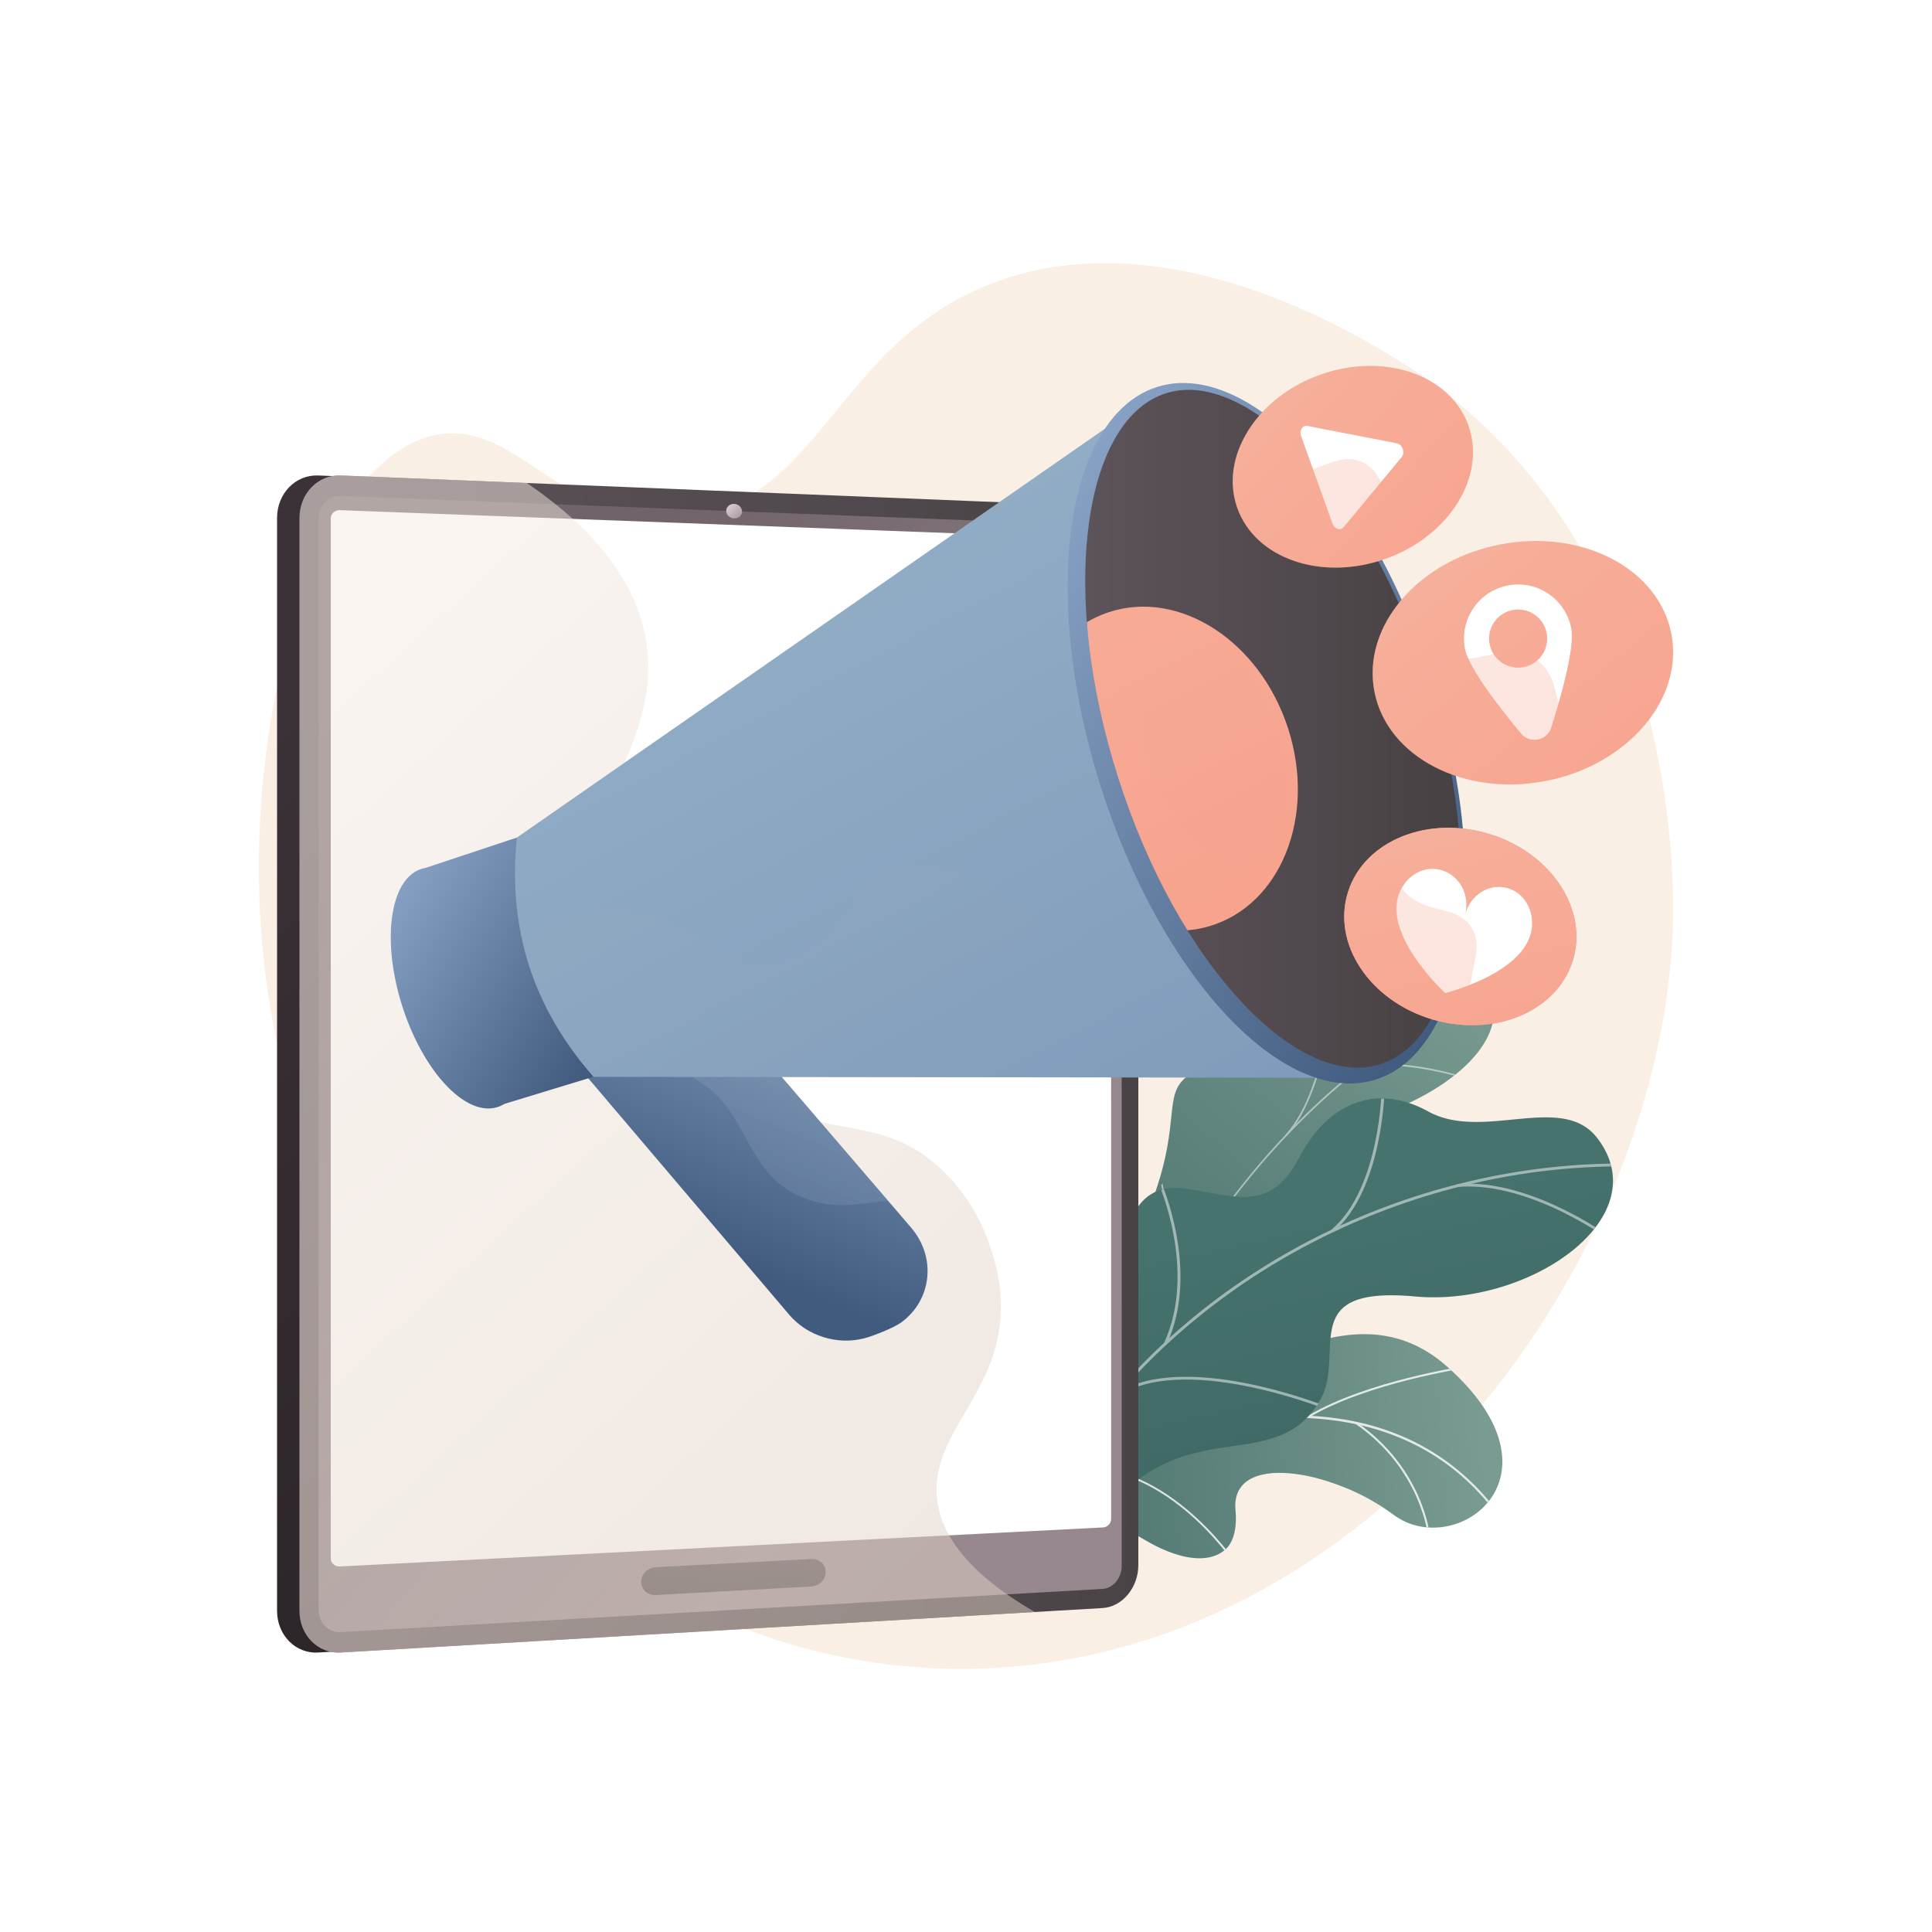 <svg xmlns="http://www.w3.org/2000/svg" xmlns:xlink="http://www.w3.org/1999/xlink" viewBox="0 0 2500 2500"><defs><style>.cls-1{fill:none;}.cls-2{isolation:isolate;}.cls-3{fill:#fff;}.cls-4{fill:#f9efe4;}.cls-5{clip-path:url(#clip-path);}.cls-6{fill:url(#linear-gradient);}.cls-7{opacity:0.8;}.cls-10,.cls-7{mix-blend-mode:soft-light;}.cls-8{fill:url(#linear-gradient-2);}.cls-9{clip-path:url(#clip-path-2);}.cls-10,.cls-19{opacity:0.5;}.cls-11{fill:#fcfdfe;}.cls-12{fill:url(#linear-gradient-3);}.cls-13{clip-path:url(#clip-path-3);}.cls-14{fill:url(#linear-gradient-4);}.cls-15{fill:url(#linear-gradient-5);}.cls-16{fill:url(#linear-gradient-6);}.cls-17{fill:url(#linear-gradient-7);}.cls-18{fill:url(#linear-gradient-8);}.cls-19,.cls-22,.cls-25,.cls-30,.cls-32{mix-blend-mode:multiply;}.cls-20{fill:url(#linear-gradient-9);}.cls-21{fill:url(#linear-gradient-10);}.cls-22,.cls-25,.cls-30,.cls-32{opacity:0.3;}.cls-22{fill:url(#linear-gradient-11);}.cls-23{fill:url(#linear-gradient-12);}.cls-24{fill:url(#linear-gradient-13);}.cls-25{fill:url(#linear-gradient-14);}.cls-26{fill:url(#linear-gradient-15);}.cls-27{fill:url(#linear-gradient-16);}.cls-28{clip-path:url(#clip-path-4);}.cls-29{fill:url(#linear-gradient-17);}.cls-30{fill:url(#linear-gradient-18);}.cls-31{fill:url(#linear-gradient-19);}.cls-33{fill:url(#linear-gradient-20);}.cls-34{fill:url(#linear-gradient-21);}.cls-35{fill:url(#linear-gradient-22);}.cls-36{fill:url(#linear-gradient-23);}.cls-37{fill:url(#linear-gradient-24);}.cls-38{fill:url(#linear-gradient-25);}</style><clipPath id="clip-path"><path class="cls-1" d="M1171.89,1949.83l49.53,113.27s67.43-4.09,96.3-49.78c58.9-93.22,136.44-35.12,172.55-15.65,54.46,29.37,115.27,31.5,108.45-43.72s123.76-53.73,204.88,6.38c79.38,58.82,229.75-48.36,69.62-191.44-95.63-85.45-201.58-19.18-263,1.56s-104.87-65.18-164-3.41c-50.52,52.76-74.19,121.37-133,102.61S1205.05,1867.86,1171.89,1949.83Z"/></clipPath><linearGradient id="linear-gradient" x1="7146.68" y1="148.27" x2="6900.56" y2="847.79" gradientTransform="translate(-808.3 -4745.17) rotate(66.38)" gradientUnits="userSpaceOnUse"><stop offset="0" stop-color="#799b91"/><stop offset="1" stop-color="#3e6764"/></linearGradient><linearGradient id="linear-gradient-2" x1="-3138.02" y1="1968.47" x2="-2828.16" y2="2782.66" gradientTransform="matrix(-0.94, -0.33, -0.33, 0.94, -447.22, -1683.35)" xlink:href="#linear-gradient"/><clipPath id="clip-path-2"><path class="cls-1" d="M1485.52,1847.2l-96.15-55s-7.42-79.93,35.62-88,46.77-81.66,53.56-120.39c18.41-105.08,134.1-61.08,169.21-193.65,9.34-35.26,14.58-106.21,53.69-125,44.56-21.41,62.64,17.73,92.92-2.22,47.33-31.17,110.19-28.89,134,24.47,23.44,52.66-41,124.88-163.57,162.13-84.17,36.43-89.73,53.11-95.2,96.08-3.82,30.09,5.73,114.24-44.15,132.07s-90.52,41-83,78.47C1553.85,1813.19,1485.52,1847.2,1485.52,1847.2Z"/></clipPath><linearGradient id="linear-gradient-3" x1="1893.08" y1="1659.61" x2="2325.23" y2="2810.57" gradientTransform="matrix(0.99, 0.14, -0.14, 0.99, 46.21, -364.13)" gradientUnits="userSpaceOnUse"><stop offset="0" stop-color="#46736e"/><stop offset="1" stop-color="#2f4f4f"/></linearGradient><clipPath id="clip-path-3"><path class="cls-1" d="M1477,1906.12l-158.36-76.34c.71-25.77,7.24-70.78,44.89-64.5,52.34,8.73,88.78-68.28,88.58-101.72-.25-41.38,1.19-137.66,82.26-125.4,67.48,10.21,109.61,30.15,146.89-40.6s99.65-96.38,167-59.28c70.85,39,172.73-25,218.4,34.11,79.57,103.08-87.74,218.7-235.49,205.24s-94.91,64.3-118.6,125.42c-32.35,83.44-139.85,11.49-184.87,29C1492.37,1845.75,1481.08,1882.37,1477,1906.12Z"/></clipPath><linearGradient id="linear-gradient-4" x1="1660.96" y1="4176.87" x2="607.63" y2="5132.76" gradientTransform="translate(-3755.8 2528.61) rotate(-90)" gradientUnits="userSpaceOnUse"><stop offset="0" stop-color="#3b3138"/><stop offset="1" stop-color="#241f21"/></linearGradient><linearGradient id="linear-gradient-5" x1="408.64" y1="1377.65" x2="1609.93" y2="1344.17" gradientUnits="userSpaceOnUse"><stop offset="0" stop-color="#5d535a"/><stop offset="1" stop-color="#464143"/></linearGradient><linearGradient id="linear-gradient-6" x1="865.23" y1="5014.61" x2="1460.3" y2="4287.3" gradientTransform="translate(-3755.8 2528.61) rotate(-90)" gradientUnits="userSpaceOnUse"><stop offset="0" stop-color="#96888e"/><stop offset="1" stop-color="#706369"/></linearGradient><linearGradient id="linear-gradient-7" x1="958.78" y1="1966.42" x2="938.92" y2="2117.69" xlink:href="#linear-gradient-5"/><linearGradient id="linear-gradient-8" x1="944.9" y1="655.84" x2="956.15" y2="668.23" gradientUnits="userSpaceOnUse"><stop offset="0" stop-color="#d3c5cb"/><stop offset="1" stop-color="#ada0a6"/></linearGradient><linearGradient id="linear-gradient-9" x1="1482.6" y1="4010.14" x2="426.29" y2="4968.73" gradientTransform="translate(-3755.8 2528.61) rotate(-90)" gradientUnits="userSpaceOnUse"><stop offset="0" stop-color="#f3e9e1"/><stop offset="1" stop-color="#e1d1c5"/></linearGradient><linearGradient id="linear-gradient-10" x1="-7973.98" y1="803.28" x2="-8247.3" y2="1125.62" gradientTransform="matrix(0.95, -0.3, 0.3, 0.95, 8360.01, -1946.02)" gradientUnits="userSpaceOnUse"><stop offset="0" stop-color="#86a1c3"/><stop offset="1" stop-color="#415b7e"/></linearGradient><linearGradient id="linear-gradient-11" x1="-8007.64" y1="774.73" x2="-8280.97" y2="1097.08" gradientTransform="matrix(0.95, -0.3, 0.3, 0.95, 8360.01, -1946.02)" gradientUnits="userSpaceOnUse"><stop offset="0" stop-color="#a6b2c7"/><stop offset="1" stop-color="#7595b6"/></linearGradient><linearGradient id="linear-gradient-12" x1="6566.85" y1="574.14" x2="6346.23" y2="834.33" gradientTransform="matrix(-0.95, 0.3, 0.3, 0.95, 6582.99, -1376.82)" xlink:href="#linear-gradient-10"/><linearGradient id="linear-gradient-13" x1="-7847.76" y1="211.83" x2="-7595.53" y2="1607" gradientTransform="matrix(0.95, -0.3, 0.3, 0.95, 8360.01, -1946.02)" gradientUnits="userSpaceOnUse"><stop offset="0" stop-color="#95afc7"/><stop offset="1" stop-color="#7595b6"/></linearGradient><linearGradient id="linear-gradient-14" x1="-7934.08" y1="214.35" x2="-7678.7" y2="1626.94" xlink:href="#linear-gradient-11"/><linearGradient id="linear-gradient-15" x1="5659.08" y1="408.24" x2="5156.64" y2="1000.8" gradientTransform="matrix(-1, 0, 0, 1, 7055.28, 238.36)" xlink:href="#linear-gradient-10"/><linearGradient id="linear-gradient-16" x1="1404.28" y1="943.02" x2="1890.43" y2="943.02" xlink:href="#linear-gradient-5"/><clipPath id="clip-path-4"><path class="cls-1" d="M1786.27,1377c25.26-8.08,46.69-26.62,63.68-55.1,17.3-29,29.26-66.72,35.54-112.17,13.2-95.55-.29-213-38-330.78s-94.93-221.23-161.17-291.35c-31.5-33.35-63.16-57.13-94.07-70.68-30.38-13.32-58.59-16-83.84-7.88s-46.68,26.62-63.68,55.1c-17.3,29-29.26,66.73-35.54,112.18-13.2,95.54.29,213,38,330.77s94.93,221.23,161.16,291.35c31.51,33.35,63.16,57.14,94.07,70.69C1732.81,1382.44,1761,1385.09,1786.27,1377Z"/></clipPath><linearGradient id="linear-gradient-17" x1="-7510.11" y1="255.91" x2="-7345.42" y2="1166.84" gradientTransform="matrix(0.95, -0.3, 0.3, 0.95, 8360.01, -1946.02)" gradientUnits="userSpaceOnUse"><stop offset="0" stop-color="#f6af9a"/><stop offset="1" stop-color="#f89f8a"/></linearGradient><linearGradient id="linear-gradient-18" x1="-7415.14" y1="373.26" x2="-7293.63" y2="1045.39" xlink:href="#linear-gradient-17"/><linearGradient id="linear-gradient-19" x1="1425.28" y1="54.35" x2="1635.49" y2="444.21" gradientTransform="translate(268.42 444.21)" xlink:href="#linear-gradient-17"/><linearGradient id="linear-gradient-20" x1="1364.5" y1="78.04" x2="1570.63" y2="491.69" gradientTransform="translate(301.41 953.66) rotate(-19.72)" xlink:href="#linear-gradient-17"/><linearGradient id="linear-gradient-21" x1="1704.48" y1="567.39" x2="1963.59" y2="1047.95" gradientTransform="matrix(1, 0, 0, 1, 195.99, 160.24)" xlink:href="#linear-gradient-17"/><linearGradient id="linear-gradient-22" x1="1629.56" y1="596.59" x2="1883.64" y2="1106.47" gradientTransform="translate(95.06 514.16) rotate(-11.08)" xlink:href="#linear-gradient-17"/><linearGradient id="linear-gradient-23" x1="2193.53" y1="1267.53" x2="2401.11" y2="1652.53" gradientTransform="translate(47.99 -685.6) rotate(14.29)" gradientUnits="userSpaceOnUse"><stop offset="0" stop-color="#ff9085"/><stop offset="1" stop-color="#fb6fbb"/></linearGradient><linearGradient id="linear-gradient-24" x1="2193.53" y1="1267.53" x2="2401.11" y2="1652.53" gradientTransform="translate(47.99 -685.6) rotate(14.29)" xlink:href="#linear-gradient-17"/><linearGradient id="linear-gradient-25" x1="2136.02" y1="1289.48" x2="2340.25" y2="1699.33" gradientTransform="translate(47.99 -685.6) rotate(14.29)" xlink:href="#linear-gradient-17"/></defs><title>Business.Marketing.HR_by VIGE.CO_35</title><g class="cls-2"><g id="Background"><rect class="cls-3" width="2500" height="2500"/></g><g id="Illustration"><path class="cls-4" d="M1278.32,368.74C1080.2,448.45,1061.23,652.2,882.84,669.68,727.41,684.92,668.33,537.43,559.27,563.86c-166.14,40.25-270.59,441-203.87,770.54,68.9,340.26,358.37,792.59,837.94,823.46,538.42,34.66,945.82-485.79,970.69-942.51,2.69-49.39,18.58-463.24-294.12-707.71C1854.28,495.42,1546.15,261,1278.32,368.74Z"/><g class="cls-5"><path class="cls-6" d="M1171.89,1949.83l49.53,113.27s67.43-4.09,96.3-49.78c58.9-93.22,136.44-35.12,172.55-15.65,54.46,29.37,108.21,29.3,114-37.19,6.58-75.24,118.19-60.26,199.31-.15,79.38,58.82,229.75-48.36,69.62-191.44-95.63-85.45-201.58-19.18-263,1.56s-104.87-65.18-164-3.41c-50.52,52.76-74.19,121.37-133,102.61S1205.05,1867.86,1171.89,1949.83Z"/><g class="cls-7"><path class="cls-3" d="M1182.82,2003.45l1.45,2.16c1.34-.9,135.84-90.93,296.07-140,147.62-45.19,347.94-63.82,463.92,104l2.15-1.49c-51.63-74.7-124-119.31-215-132.57-72.73-10.6-157.47-1.32-251.87,27.58C1318.93,1912.32,1184.16,2002.54,1182.82,2003.45Z"/><path class="cls-3" d="M1693.12,1831.66l1.33,2.25c74.68-44.37,200-63.34,201.28-63.52l-.38-2.58C1894.09,1768,1768.23,1787,1693.12,1831.66Z"/><path class="cls-3" d="M1753.53,1842.17c85.36,58.56,94.18,144.3,94.26,145.15l2.59-.23c-.08-.88-9-87.79-95.37-147.08Z"/><path class="cls-3" d="M1377.33,1903.4c124.44-22.56,219.13,118.69,219.94,120.14l2.36-1.11c-.66-1.5-97.23-144.36-222.76-121.59Z"/><path class="cls-3" d="M1424.78,1881.78l1.51,2.12c65.81-46.7,81.28-147,81.43-148l-2.58-.39C1505,1736.5,1489.67,1835.72,1424.78,1881.78Z"/><path class="cls-3" d="M1205.75,1991.91c45.39-15.74,107.53,31.72,108.15,32.2l1.6-2.07c-2.59-2-63.88-48.8-110.61-32.6Z"/><path class="cls-3" d="M1237.31,1970.16l1.44,2.18c31.74-20.86,47.28-89.42,52.39-111.95.72-3.19,1.35-5.94,1.55-6.41l-2.37-1.09a61.09,61.09,0,0,0-1.72,6.92C1283.55,1882.09,1268.18,1949.88,1237.31,1970.16Z"/></g></g><path class="cls-8" d="M1542.4,1756.18c6.58,32.77-14.44,57.46-32.45,72.94-3.09-.89-5.09-.62-8.39-.82-29.8-1.84-42.13-9-71.22-15.42-6.26-1.39-23.4-11.05-30.15-15.45l-12.45-8.4s-5.79-76.73,37.25-84.82,46.77-81.66,53.56-120.39c4.17-23.78,13.69-33.32,16.63-41.82,31.06-89.9,11.1-124.72,39.16-147.75,31-25.43,64.16,9.73,99.32-16.15,39.7-29.22,24-93.67,67.79-112.92,7.5-3.31,15.29-6.49,26.23-6.62,27-.3,43.15,19.91,66.7,4.4,47.33-31.17,110.18-28.89,133.94,24.47,23.44,52.66-41,124.88-163.57,162.13-84.17,36.43-89.73,53.11-95.2,96.08-3.83,30.09,5.73,114.24-44.15,132.07S1534.88,1718.71,1542.4,1756.18Z"/><g class="cls-9"><g class="cls-10"><path class="cls-11" d="M1444.94,1818.33l-2-.86c4.62-11.21,9.44-22.44,14.3-33.4,36-81.14,79-155.65,127.51-221.49,41.15-55.79,86.93-106.13,136.07-149.64a830.34,830.34,0,0,1,124.53-91.48,687.57,687.57,0,0,1,90.92-45.77c5.23-2.15,10.72-4.06,16-5.9,7.07-2.45,14.39-5,21.15-8.12l1,1.87c-6.85,3.17-14.22,5.73-21.35,8.2-5.28,1.83-10.75,3.73-15.93,5.85a686.49,686.49,0,0,0-90.64,45.64,828.94,828.94,0,0,0-124.23,91.26c-49,43.42-94.73,93.67-135.8,149.35-48.48,65.72-91.31,140.12-127.3,221.13C1454.36,1795.91,1449.56,1807.13,1444.94,1818.33Z"/><path class="cls-11" d="M1665,1469.92l-1.69-1.4c58.55-65.38,62.23-216.85,62.26-218.37l2.17.17C1727.71,1251.85,1724,1404,1665,1469.92Z"/><path class="cls-11" d="M1518.93,1667.51l-1.83-1.21c34.05-49.2,154.88-59.42,156.1-59.51l.31,2.06C1672.3,1608.94,1552.45,1619.08,1518.93,1667.51Z"/><path class="cls-11" d="M1502.25,1697.17l-2-.9c15.67-35.71,16.49-93.57,2.32-162.93-.71-3.49-.71-3.49-.56-3.85l2,.87-1-.43,1.07,0c0,.24.29,1.55.61,3.08C1519,1602.82,1518.08,1661.1,1502.25,1697.17Z"/><path class="cls-11" d="M1453.69,1798l-1.69-1.39c28.66-32.29,96.49-28.43,97.18-28.39v2.06C1548.49,1770.25,1481.69,1766.46,1453.69,1798Z"/><path class="cls-11" d="M1441.72,1817.55c.71-35.08-9.13-72.11-30.11-113.21l1.94-.81c21.13,41.42,31.06,78.77,30.34,114.18Z"/><path class="cls-11" d="M1821.45,1338.79l-1.6-1.48c34.79-34.49,62.45-78.93,71.54-93.53,2.2-3.53,3-4.77,3.33-5.16l1.66,1.42c-.26.3-1.52,2.32-3.11,4.88C1884.15,1259.56,1856.4,1304.14,1821.45,1338.79Z"/><path class="cls-11" d="M1755.67,1386.37l-1.1-1.84c41.76-21.15,135.73,7.51,139.71,8.74l-.55,2C1892.77,1394.94,1796.65,1365.62,1755.67,1386.37Z"/></g></g><path class="cls-12" d="M1372.5,2027.64c-6.4-4.08,18.24-35.43,19.69-89.79.36-13.58,7.48-87.51-42.13-113.15l-28.89-14.93c2-26,8.65-50.11,42.35-44.49,52.34,8.73,88.78-68.28,88.58-101.72-.25-41.38,1.19-137.66,82.26-125.4,67.48,10.21,109.61,30.15,146.89-40.6s99.65-96.38,167-59.28c70.85,39,172.73-25,218.4,34.11,79.57,103.07-87.74,218.7-235.49,205.24s-94.91,64.3-118.6,125.42a113.48,113.48,0,0,1-13.86,22.91c-43.11,55.11-112.55,35.3-182.5,64C1420.77,1929.22,1383.29,2034.52,1372.5,2027.64Z"/><g class="cls-13"><g class="cls-10"><path class="cls-11" d="M1413.46,1846.49l-3.08-2.26c157.48-210.75,423.22-340.5,693.54-338.63l.17,3.66C1834.91,1507.4,1570.28,1636.61,1413.46,1846.49Z"/><path class="cls-11" d="M1509.81,1739.28l-3.44-1.64c43.23-94-7.64-207.57-8.16-208.71l3.41-1.34C1502.15,1528.74,1553.72,1643.82,1509.81,1739.28Z"/><path class="cls-11" d="M1443.55,1808.54l-2.31-3c86.13-61.17,273.55,13.75,275.44,14.52l-1.29,3.37C1713.53,1822.68,1528,1748.54,1443.55,1808.54Z"/><path class="cls-11" d="M1725.56,1594l-2.56-2.81c63.51-54.26,65-183.65,65-185l3.75.21C1791.78,1407.72,1790.24,1538.69,1725.56,1594Z"/><path class="cls-11" d="M1886,1535.9l-.52-3.65c97.87-8.31,205.86,73.58,206.94,74.41l-2.22,2.83C2089.12,1608.67,1982.33,1527.72,1886,1535.9Z"/></g></g><path class="cls-14" d="M1444,2025.12c0,29.21-20.73,54.19-46.29,55.68l-986,57.55c-29.28,1.71-53.19-22.46-53.19-53.88V670.08c0-31.42,23.91-56,53.19-54.83l986,40c25.56,1,46.29,25.65,46.29,54.86Z"/><path class="cls-15" d="M1473,2025.12c0,29.21-20.73,54.19-46.29,55.68l-986,57.55c-29.28,1.71-53.19-22.46-53.19-53.88V670.08c0-31.42,23.91-56,53.19-54.83l986,40c25.56,1,46.29,25.65,46.29,54.86Z"/><path class="cls-16" d="M412.33,671V2083.11c0,16.8,12.72,29.69,28.38,28.81l779.8-44.18,206.18-11.68c13.7-.78,24.78-14.1,24.78-29.77v-1317c0-15.66-11.08-28.79-24.78-29.32l-213.62-8.29-772.36-30C425.05,641.08,412.33,654.2,412.33,671Z"/><path class="cls-3" d="M1437.8,1965.39a11.17,11.17,0,0,1-10.41,11.1L439.91,2027c-6.56.34-11.91-4.46-11.91-10.7V671c0-6.23,5.35-11.11,11.91-10.86l987.48,37.14a11,11,0,0,1,10.41,11Z"/><path class="cls-17" d="M1049.58,2052.94l-200.51,11c-10.72.59-19.42-6.85-19.42-16.61v-.73c0-9.76,8.7-18.13,19.42-18.69l200.51-10.55c10.42-.55,18.86,6.8,18.86,16.4v.72C1068.44,2044.12,1060,2052.37,1049.58,2052.94Z"/><path class="cls-18" d="M960.26,661.85c0,5.19-4.59,9.22-10.26,9s-10.27-4.61-10.27-9.81,4.6-9.23,10.27-9S960.26,656.66,960.26,661.85Z"/><g class="cls-19"><path class="cls-20" d="M1212,1932.55c-4-86.18,91.81-136.73,82.6-258.31-.83-11-9.39-105.06-85.11-168.83-68-57.27-125.16-35.72-251-81.4-88.21-32-187.37-68-227.48-140.21-79.64-143.41,148-286.64,101.37-472.28-13.35-53.2-51-118.41-150.58-186.5l-241.08-9.77c-29.28-1.19-53.19,23.41-53.19,54.83V2084.47c0,31.42,23.91,55.59,53.19,53.88l898.37-52.43C1243.39,2030.6,1214.1,1977.46,1212,1932.55Z"/></g><path class="cls-21" d="M1117.92,1731.89c-34.3,8.61-72.87-2.53-97-31L680.25,1300c-31-36.5-26.49-90.5,10.25-120.9,37-30.61,109.59-31.75,141.21,5.06l347.23,404.33c32.74,38.13,27.17,93.06-12.28,122.4C1157,1718.14,1129.24,1729.05,1117.92,1731.89Z"/><path class="cls-22" d="M690.5,1179.12c37-30.61,109.59-31.75,141.21,5.06l317.49,369.7c-32.72,1.91-68.29,14.06-112.28-5.06C963.68,1517,971.24,1443.71,907.59,1401c-29.1-19.54-76.25-34.81-157-18.12L680.25,1300C649.24,1263.52,653.76,1209.52,690.5,1179.12Z"/><path class="cls-23" d="M545.19,1124.44a38,38,0,0,1,5-1.23l118.63-39.41,99.08,309.52-115.46,35.22a37.65,37.65,0,0,1-8.65,4c-40.8,13.06-96-45.33-123.19-130.42S504.39,1137.5,545.19,1124.44Z"/><path class="cls-24" d="M668.85,1083.8c-12.1,117.5,20.77,220.2,99.08,309.52l976.63,1.24-269-871.66Z"/><path class="cls-25" d="M1423.78,1215.72c-94.41-4.94-159.67-118.71-258.73-91.53-77.73,21.32-77,103.19-154.72,119.21-79.56,16.41-119-62.4-214.53-64.05-43.43-.76-83.62,14.82-119.79,38.79q21.54,94.89,91.92,175.18l976.63,1.24-146.81-278.19C1526.75,1195.25,1469.54,1218.12,1423.78,1215.72Z"/><ellipse class="cls-26" cx="1647.35" cy="943.02" rx="226.16" ry="471.68" transform="matrix(0.95, -0.3, 0.3, 0.95, -209.08, 547.13)"/><path class="cls-27" d="M1786.27,1377c25.26-8.08,46.69-26.62,63.68-55.1,17.3-29,29.26-66.72,35.54-112.17,13.2-95.55-.29-213-38-330.78s-94.93-221.23-161.17-291.35c-31.5-33.35-63.16-57.13-94.07-70.68-30.38-13.32-58.59-16-83.84-7.88s-46.68,26.62-63.68,55.1c-17.3,29-29.26,66.73-35.54,112.18-5.52,39.95-6.37,83.73-2.74,129.77,5,64.06,65.48,113.28,87.41,181.8,23.33,72.86,7.44,159.45,43.23,216.86,22.05,35.37,46,67,71.25,93.69,31.51,33.35,63.16,57.14,94.07,70.69C1732.81,1382.44,1761,1385.09,1786.27,1377Z"/><g class="cls-28"><path class="cls-29" d="M1667,943.24c36.43,113.81-10,228.31-102.4,255.34-91,26.62-192.38-41.8-227.8-152.45s7.78-224.13,97.73-253.89C1525.87,762,1630.53,829.43,1667,943.24Z"/><path class="cls-30" d="M1651.89,946c27.06,84.52,11.82,163.38-33.39,176-44.5,12.39-101.4-44.31-127.7-126.47S1478.16,835,1521.91,820.25C1566.36,805.29,1624.84,861.51,1651.89,946Z"/></g><ellipse class="cls-31" cx="1750.61" cy="604.02" rx="158.78" ry="126.4" transform="translate(-101.14 626.06) rotate(-19.72)"/><path class="cls-3" d="M1724.16,677.36l-40.57-113.19c-2.6-7.26,1.78-14.23,8.18-13l115.64,22.42c7.31,1.42,11.14,12.09,6.39,17.83l-75.08,90.77C1734.57,687.22,1726.76,684.62,1724.16,677.36Z"/><g class="cls-32"><path class="cls-33" d="M1818.68,679.69c-30.63-28.68-24.17-68.06-56.69-82-33-14.19-57.53,18.79-98.9,12.42-16-2.46-35.87-11-57.19-35.66-12,26.91-14.49,56-4.76,83.17,23.55,65.71,109.56,95,192.11,65.41a194.61,194.61,0,0,0,50.83-27.12A83.67,83.67,0,0,1,1818.68,679.69Z"/></g><ellipse class="cls-34" cx="1970.58" cy="857.66" rx="195.72" ry="155.8" transform="translate(-128.06 394.55) rotate(-11.08)"/><path class="cls-3" d="M1951,757.62a70,70,0,0,0-55.25,82.15c4.81,24.59,44.86,76.14,72.45,109.38a22.69,22.69,0,0,0,39.09-7.65c13-41.19,30.67-104,25.86-128.63A70,70,0,0,0,1951,757.62Zm20.67,105.59a37.58,37.58,0,1,1,29.66-44.11A37.59,37.59,0,0,1,1971.67,863.21Z"/><g class="cls-32"><path class="cls-35" d="M2039.52,962.48c-32-40.62-16.85-87.41-53.89-110.46C1948,828.6,1912,864.26,1862.8,848.83c-19-6-41.66-20.07-63.08-54-19.66,30.56-28,65.58-21.21,100.47,16.53,84.44,115.92,136.06,222,115.3a240.2,240.2,0,0,0,67-23.65A103.35,103.35,0,0,1,2039.52,962.48Z"/></g><path class="cls-36" d="M2036.61,1237.9c-16.85,66.18-95,103.58-175.72,83.23-82.08-20.68-135.54-93-118.17-161.2s98.57-104.79,180.13-82.07C2003.07,1100.21,2053.47,1171.71,2036.61,1237.9Z"/><path class="cls-37" d="M2036.61,1237.9c-16.85,66.18-95,103.58-175.72,83.23-82.08-20.68-135.54-93-118.17-161.2s98.57-104.79,180.13-82.07C2003.07,1100.21,2053.47,1171.71,2036.61,1237.9Z"/><path class="cls-3" d="M1982.14,1188.76h0c-1.81-18.63-14-34.8-31.91-39.67-23.46-6.39-47.81,9-54.28,34.44,6.47-25.42-7.45-51.24-31.21-57.7-18.29-5-37.1,3-47.83,18.5h0C1777,1199.7,1870.09,1285,1870.09,1285S1990,1255.54,1982.14,1188.76Z"/><g class="cls-32"><path class="cls-38" d="M1904.41,1299.25c-8.54-40.37,17.83-69.2-.13-98.66-18.33-30.07-55.73-16.57-85.28-45.09-11.47-11.08-22.74-29.45-26.32-62-24.64,15.47-42.79,38.31-50,66.48-17.37,68.2,36.09,140.52,118.17,161.2a178.73,178.73,0,0,0,54.67,5.24A82.22,82.22,0,0,1,1904.41,1299.25Z"/></g></g></g></svg>